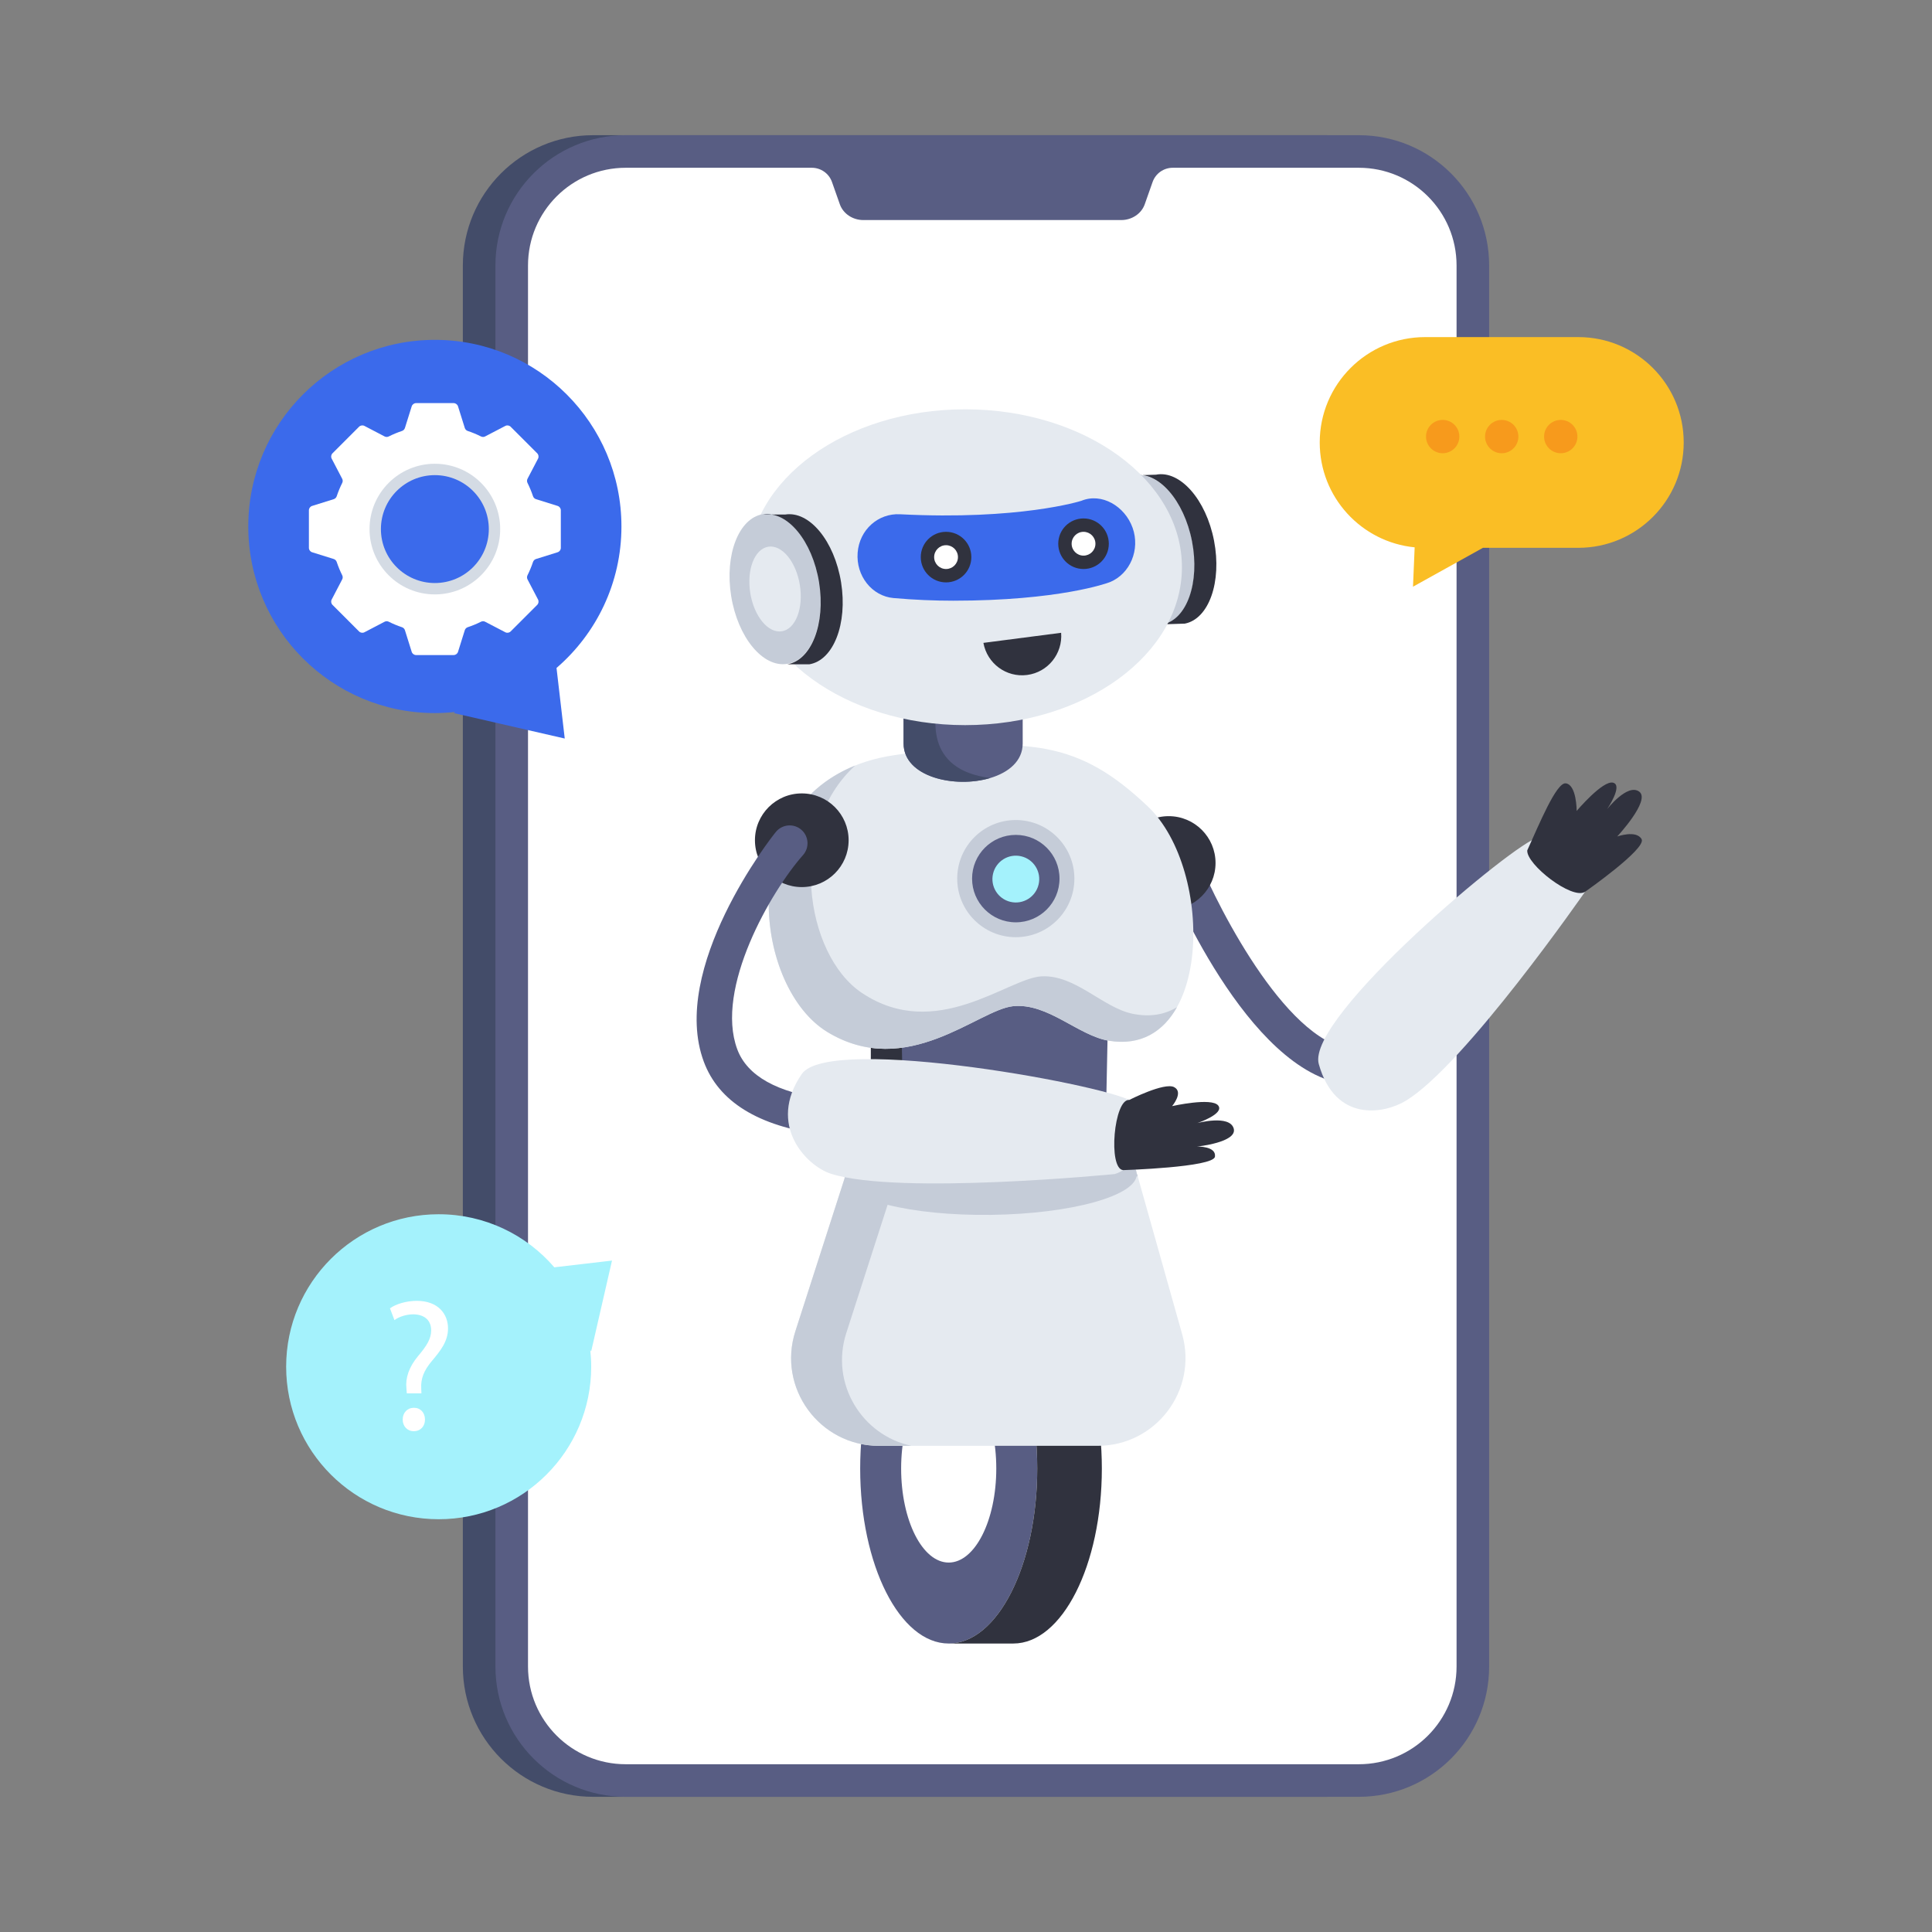 <svg xmlns="http://www.w3.org/2000/svg" xmlns:xlink="http://www.w3.org/1999/xlink" id="Layer_1" x="0px" y="0px" viewBox="0 0 5000 5000" style="enable-background:new 0 0 5000 5000;" xml:space="preserve"><rect x="0" y="0" width="5000" height="5000" fill="#808080" stroke="none"/><g>	<g>		<g>			<g>				<path style="fill:#434C69;" d="M3769.581,687.137v3625.726c0,186.342-150.929,337.277-337.277,337.277H1535.122     c-186.347,0-337.277-150.935-337.277-337.277V687.137c0-186.342,150.929-337.277,337.277-337.277h1897.182     C3618.651,349.861,3769.581,500.795,3769.581,687.137z"></path>			</g>		</g>		<g>			<g>				<path style="fill:#585D83;" d="M3853.9,687.137v3625.726c0,186.342-150.929,337.277-337.277,337.277H1619.441     c-186.347,0-337.277-150.935-337.277-337.277V687.137c0-186.342,150.929-337.277,337.277-337.277h1897.182     C3702.97,349.861,3853.9,500.795,3853.9,687.137z"></path>			</g>		</g>		<g>			<g>				<path style="fill:#FFFFFF;" d="M3769.581,687.137v3625.726c0,139.756-113.198,252.958-252.958,252.958H1619.441     c-139.759,0-252.958-113.201-252.958-252.958V687.137c0-139.757,113.198-252.958,252.958-252.958h481.464     c23.607,0,44.476,14.76,52.277,36.89l20.447,57.97c8.641,24.034,33.094,40.472,60.708,40.472h667.39     c27.613,0,52.067-16.438,60.708-40.472l20.447-57.97c7.802-22.13,28.671-36.89,52.277-36.89h481.465     C3656.382,434.18,3769.581,547.381,3769.581,687.137z"></path>			</g>		</g>	</g>	<g>		<g>			<g>				<ellipse style="fill:#585D83;" cx="2455.243" cy="3800.565" rx="229.112" ry="452.853"></ellipse>			</g>		</g>		<g>			<g>				<path style="fill:#30323E;" d="M2622.457,4253.418c126.535,0,229.112-202.749,229.112-452.853s-102.577-452.853-229.112-452.853     h-167.214c126.535,0,229.112,202.749,229.112,452.853s-102.577,452.853-229.112,452.853H2622.457z"></path>			</g>		</g>		<g>			<g>				<ellipse style="fill:#FFFFFF;" cx="2455.243" cy="3800.565" rx="123.114" ry="243.342"></ellipse>			</g>		</g>		<g>			<g>				<g>					<g>						<g>							<path style="fill:#585D83;" d="M3100.46,2222.098c56.354,137.113,239.895,493.058,410.16,493.441        c7.155,0.02,14.28-0.397,21.379-1.134l10.792,91.729c-10.678,1.132-21.461,1.788-32.38,1.764        c-262.07-0.593-472.283-494.419-495.39-550.727L3100.46,2222.098z"></path>						</g>					</g>				</g>				<g>					<g>						<circle style="fill:#30323E;" cx="3024.584" cy="2233.431" r="121.218"></circle>					</g>				</g>				<g>					<g>						<path style="fill:#585D83;" d="M2867.992,2605.579l-9.236,452.547c-42.115,27.152-118.494,38.976-203,41.375       c-174.553,5.173-384.294-29.831-401.936-53.75v-341.719c26.508-18.102,52.92-35.188,79.153-50.981       C2524.334,2538.16,2706.648,2492.257,2867.992,2605.579z"></path>					</g>				</g>				<g>					<g>						<path style="fill:#30323E;" d="M2655.757,3099.502c-174.553,5.173-384.294-29.831-401.936-53.75v-341.719       c26.508-18.102,52.92-35.188,79.153-50.981l5.168,270.418c1.294,66.683,45.718,125.146,109.908,143.153       C2496.997,3080.385,2564.785,3093.409,2655.757,3099.502z"></path>					</g>				</g>				<g>					<g>						<path style="fill:#E5EAF0;" d="M2870.235,2693.507c-80.042-13.084-158.509-98.733-248.556-89.498       s-274.761,191.64-480.254,66.958s-250.902-653.423,172.399-716.533c351.782-52.448,481.024-33.864,656.501,132.378       C3145.802,2253.054,3135.971,2736.945,2870.235,2693.507z"></path>					</g>				</g>				<g>					<g>						<path style="fill:#C5CCD8;" d="M3046.059,2606.503c-35.283,62.986-93.191,100.483-175.847,86.999       c-79.982-13.114-158.485-98.729-248.533-89.493s-274.761,191.64-480.254,66.958       c-187.482-113.782-241.696-563.835,71.761-689.811c-177.141,161.994-131.333,489.025,17.362,588.498       c192.104,128.375,377.647-38.052,464.646-42.855c86.909-4.897,158.576,80.532,234.955,96.604       C2976.052,2633.011,3014.563,2625.804,3046.059,2606.503z"></path>					</g>				</g>				<g>					<g>						<path style="fill:#E5EAF0;" d="M3059.466,3453.093l-116.938-415.378l-756.124,9.975l-127.99,397.309       c-47.241,146.646,62.125,296.779,216.193,296.779h566.225C2991.367,3741.778,3100.26,3597.997,3059.466,3453.093z"></path>					</g>				</g>				<g>					<g>						<path style="fill:#C5CCD8;" d="M2358.885,3741.778h-84.214c-154.17,0-263.513-150.198-216.19-296.728l127.862-397.403       l756.153-9.997l1.911,6.76l-626.231,8.231l-128.011,397.259C2147.985,3580.995,2230.874,3714.882,2358.885,3741.778z"></path>					</g>				</g>				<g>					<g>													<ellipse transform="matrix(1 -0.013 0.013 1 -40.108 34.262)" style="fill:#C5CCD8;" cx="2564.471" cy="3042.687" rx="378.128" ry="100.46"></ellipse>					</g>				</g>				<g>					<g>						<circle style="fill:#30323E;" cx="2075.009" cy="2174.552" r="121.218"></circle>					</g>				</g>				<g>					<g>						<g>							<path style="fill:#585D83;" d="M2132.246,2936.499c-2.014,0-4.052-0.132-6.104-0.404        c-163.681-21.618-266.176-84.964-304.642-188.279c-89.922-241.529,174.016-580.845,187.657-596.19        c16.938-19.057,46.111-20.772,65.174-3.839c19.062,16.932,20.789,46.116,3.865,65.185        c-82.633,93.102-228.791,345.277-170.122,502.672c25.621,68.738,103.059,112.103,230.161,128.89        c25.284,3.339,43.073,26.542,39.734,51.826C2174.901,2919.594,2155.06,2936.499,2132.246,2936.499z"></path>						</g>					</g>				</g>				<g>					<g>						<path style="fill:#E5EAF0;" d="M2884.894,3038.455c0,0-559.372,55.09-734.235-0.74       c-64.083-20.46-166.242-126.621-75.64-258.229c72.565-105.407,823.728,34.634,858.362,73.885       C2968.015,2892.624,2965.616,3013.427,2884.894,3038.455z"></path>					</g>				</g>				<g>					<g>						<path style="fill:#E5EAF0;" d="M4101.915,2308.098c0,0-310.86,448.002-463.54,540.554       c-55.953,33.918-182.489,57.582-225.354-94.748c-34.331-122.003,515.189-580.291,566.427-585.5       C4038.208,2162.429,4133.799,2232.344,4101.915,2308.098z"></path>					</g>				</g>				<g>					<g>						<path style="fill:#30323E;" d="M3952.552,2200.754c29.929-65.409,75.216-176.713,99.674-173.493       c28.326,3.73,28.165,71.403,28.165,71.403s67.783-80.104,94.28-73.107c26.498,6.997-15.637,68.702-15.637,68.702       s52.89-67.896,83.285-45.519c30.395,22.377-56.961,116.041-56.961,116.041s49.472-17.526,63.095,6.905       c13.623,24.432-146.538,136.412-146.538,136.412C4068.134,2329.313,3949.725,2236.806,3952.552,2200.754z"></path>					</g>				</g>				<g>					<g>						<path style="fill:#30323E;" d="M2922.556,2846.601c0,0,90.641-46.229,116.039-33.145c25.398,13.084-5.16,49.151-5.16,49.151       s102.362-23.089,119.294-1.539s-53.875,45.409-53.875,45.409s83.121-22.32,93.896,13.854s-94.666,46.948-94.666,46.948       s50.026-1.539,46.178,26.168c-3.848,27.707-237.558,34.837-237.558,34.837       C2866.961,3024.861,2882.813,2843.178,2922.556,2846.601z"></path>					</g>				</g>				<g>					<g>						<g>							<g>																	<ellipse transform="matrix(0.982 -0.19 0.19 0.982 -216.332 590.942)" style="fill:#C5CCD8;" cx="2971.93" cy="1423.035" rx="115.106" ry="196.313"></ellipse>							</g>						</g>					</g>					<g>						<g>															<ellipse transform="matrix(0.982 -0.19 0.19 0.982 -218.832 582.877)" style="fill:#585D83;" cx="2928.638" cy="1432.029" rx="65.001" ry="110.86"></ellipse>						</g>					</g>					<g>						<g>							<path style="fill:#30323E;" d="M3066.245,1613.949c62.412-12.085,96.298-108.172,75.686-214.616        s-87.916-182.936-150.327-170.851l-56.994,1.819c62.412-12.085,129.716,64.407,150.328,170.851        c20.612,106.444-13.274,202.53-75.686,214.616L3066.245,1613.949z"></path>						</g>					</g>					<g>						<g>							<path style="fill:#585D83;" d="M2646.747,1924.021c0,45.258-36.108,75.085-83.676,89.403h-0.09        c-91.342,27.432-224.519-2.404-224.519-89.403v-124.681h308.195L2646.747,1924.021z"></path>						</g>					</g>					<g>						<g>							<path style="fill:#434C69;" d="M2562.981,2013.423c-91.342,27.432-224.519-2.404-224.519-89.403v-124.681h93.651        C2416.41,1851.799,2391.197,1992.273,2562.981,2013.423z"></path>						</g>					</g>					<g>						<g>							<g>								<ellipse style="fill:#E5EAF0;" cx="2497.777" cy="1467.965" rx="561.066" ry="408.678"></ellipse>							</g>						</g>					</g>					<g>						<g>							<g>																	<ellipse transform="matrix(0.987 -0.159 0.159 0.987 -216.663 337.692)" style="fill:#C5CCD8;" cx="2006.058" cy="1525.436" rx="115.106" ry="196.313"></ellipse>							</g>						</g>					</g>					<g>						<g>							<g>																	<ellipse transform="matrix(0.987 -0.159 0.159 0.987 -216.663 337.692)" style="fill:#E5EAF0;" cx="2006.058" cy="1525.436" rx="65.001" ry="110.86"></ellipse>							</g>						</g>					</g>					<g>						<g>							<path style="fill:#30323E;" d="M2094.236,1719.262c62.766-10.089,99.698-105.046,82.492-212.093        c-17.206-107.047-82.036-185.647-144.802-175.558h-57.023c62.766-10.089,127.596,68.512,144.802,175.558        c17.206,107.047-19.727,202.004-82.492,212.093H2094.236z"></path>						</g>					</g>					<g>						<g>							<g>								<path style="fill:#3B6AEB;" d="M2467.065,1554.607c-48.193,0-99.748-2.043-154.526-6.842         c-55.921-4.898-97.546-57.42-92.971-117.308s53.474-102.45,109.537-99.567c308.361,15.857,467.736-34.122,469.6-34.886         c52.397-21.472,112.407,13.823,132.461,69.945c20.052,56.12-6.173,119.023-58.575,140.498         C2864.63,1509.709,2739.322,1554.607,2467.065,1554.607z"></path>							</g>						</g>					</g>					<g>						<g>							<path style="fill:#30323E;" d="M2869.602,1407.193c0,36.113-29.276,65.389-65.479,65.389        c-36.113,0-65.389-29.276-65.389-65.389c0-36.203,29.276-65.479,65.389-65.479        C2840.326,1341.714,2869.602,1370.99,2869.602,1407.193z"></path>						</g>					</g>					<g>						<g>							<g>								<path style="fill:#FFFFFF;" d="M2834.969,1407.17c0,16.999-13.781,30.779-30.822,30.779         c-16.999,0-30.779-13.781-30.779-30.779c0-17.041,13.781-30.822,30.779-30.822         C2821.188,1376.348,2834.969,1390.129,2834.969,1407.17z"></path>							</g>						</g>					</g>					<g>						<g>							<path style="fill:#30323E;" d="M2513.806,1441.827c0,36.113-29.276,65.389-65.479,65.389        c-36.113,0-65.389-29.276-65.389-65.389c0-36.203,29.276-65.479,65.389-65.479        C2484.529,1376.348,2513.806,1405.624,2513.806,1441.827z"></path>						</g>					</g>					<g>						<g>							<g>								<path style="fill:#FFFFFF;" d="M2479.172,1441.803c0,16.999-13.781,30.779-30.822,30.779         c-16.999,0-30.779-13.781-30.779-30.779c0-17.041,13.781-30.822,30.779-30.822         C2465.391,1410.982,2479.172,1424.762,2479.172,1441.803z"></path>							</g>						</g>					</g>					<g>						<g>							<path style="fill:#30323E;" d="M2545.058,1663.76c9.576,53.13,58.918,90.094,113.051,83.074        c54.123-7.019,92.404-55.347,88.11-109.162L2545.058,1663.76z"></path>						</g>					</g>				</g>				<g>					<g>						<circle style="fill:#C5CCD8;" cx="2628.872" cy="2273.835" r="151.619"></circle>					</g>				</g>				<g>					<g>						<circle style="fill:#585D83;" cx="2628.872" cy="2273.835" r="113.137"></circle>					</g>				</g>				<g>					<g>													<ellipse transform="matrix(0.23 -0.973 0.973 0.23 -188.126 4309.962)" style="fill:#A4F2FC;" cx="2628.872" cy="2273.835" rx="60.586" ry="60.586"></ellipse>					</g>				</g>			</g>		</g>	</g>	<g>		<g>			<g>				<path style="fill:#FABE25;" d="M4357.428,1145.134c0,75.254-30.555,143.496-79.895,192.718     c-49.34,49.344-117.579,79.895-192.833,79.895h-246.813l-181.064,100.605l4.3-101.849     c-137.948-13.582-245.682-129.803-245.682-271.37c0-75.254,30.555-143.606,79.895-192.834     c49.227-49.339,117.579-79.895,192.833-79.895h396.531C4235.209,872.404,4357.428,994.399,4357.428,1145.134z"></path>			</g>		</g>		<g>			<g>				<g>					<circle style="fill:#F79A1C;" cx="3733.661" cy="1129.855" r="43.116"></circle>				</g>			</g>			<g>				<g>					<circle style="fill:#F79A1C;" cx="3886.434" cy="1129.855" r="43.116"></circle>				</g>			</g>			<g>				<g>					<circle style="fill:#F79A1C;" cx="4039.207" cy="1129.855" r="43.116"></circle>				</g>			</g>		</g>	</g>	<g>		<g>			<g>				<path style="fill:#3B6AEB;" d="M642.573,1362.484c0,266.749,216.192,482.945,482.943,482.945     c17.704,0,35.238-1.022,52.431-2.893l-3.575,2.893l287.178,65.881l-21.279-182.656     c102.819-88.523,168.017-219.77,168.017-366.169c0-266.749-216.192-482.945-482.772-482.945     C858.765,879.539,642.573,1095.735,642.573,1362.484z"></path>			</g>		</g>		<g>			<g>				<path style="fill:#A4F2FC;" d="M1135.285,3931.759c218.022,0,394.724-176.7,394.724-394.723c0-14.47-0.836-28.801-2.364-42.854     l2.364,2.922l53.846-234.719l-149.29,17.392c-72.352-84.036-179.624-137.325-299.28-137.325     c-218.022,0-394.724,176.7-394.724,394.583C740.561,3755.059,917.264,3931.759,1135.285,3931.759z"></path>			</g>		</g>		<g>			<g>				<g>					<path style="fill:#FFFFFF;" d="M799.439,1320.668v97.193c0,5.223,3.402,9.779,8.322,11.36l55.947,17.494      c3.645,1.154,6.5,4.01,7.715,7.652c3.948,11.847,8.686,23.266,14.214,34.323c1.701,3.399,1.762,7.409-0.061,10.811      l-27.153,52.058c-2.43,4.556-1.579,10.206,2.126,13.911l68.703,68.703c3.706,3.645,9.355,4.497,13.911,2.127l52.119-27.214      c3.402-1.821,7.411-1.762,10.813-0.062c11.056,5.529,22.476,10.269,34.26,14.217c3.584,1.213,6.439,4.069,7.593,7.715      l17.555,56.005c1.579,4.921,6.135,8.323,11.359,8.323h97.132c5.224,0,9.78-3.402,11.36-8.323l17.555-56.068      c1.154-3.645,4.009-6.499,7.654-7.715c11.785-3.886,23.205-8.625,34.2-14.154c3.402-1.699,7.411-1.759,10.813,0.062      l52.119,27.154c4.556,2.429,10.205,1.578,13.911-2.127l68.642-68.644c3.705-3.705,4.556-9.355,2.187-13.911l-27.214-52.058      c-1.762-3.402-1.701-7.412,0-10.811c5.467-11.057,10.266-22.477,14.214-34.323c1.215-3.642,4.07-6.499,7.715-7.652      l55.947-17.494c4.92-1.581,8.322-6.137,8.322-11.36v-97.193c0-5.223-3.402-9.779-8.322-11.36l-55.947-17.494      c-3.645-1.154-6.5-4.01-7.715-7.652c-3.948-11.847-8.747-23.266-14.214-34.324c-1.701-3.399-1.762-7.409,0-10.811      l27.214-52.058c2.369-4.556,1.519-10.206-2.187-13.911l-68.642-68.644c-3.706-3.705-9.355-4.556-13.911-2.127l-52.119,27.154      c-3.402,1.821-7.411,1.762-10.813,0.062c-10.995-5.529-22.415-10.269-34.2-14.154c-3.645-1.216-6.5-4.069-7.654-7.715      l-17.555-56.068c-1.579-4.921-6.135-8.323-11.36-8.323h-97.132c-5.224,0-9.78,3.402-11.359,8.323l-17.555,56.005      c-1.154,3.646-4.009,6.502-7.593,7.715c-11.784,3.948-23.204,8.688-34.26,14.217c-3.402,1.699-7.411,1.759-10.813-0.062      l-52.119-27.214c-4.556-2.37-10.205-1.519-13.911,2.127l-68.703,68.703c-3.705,3.705-4.556,9.355-2.126,13.911l27.153,52.058      c1.823,3.402,1.762,7.412,0.061,10.811c-5.528,11.057-10.266,22.477-14.214,34.324c-1.215,3.642-4.07,6.499-7.715,7.652      l-55.947,17.494C802.841,1310.889,799.439,1315.444,799.439,1320.668z"></path>				</g>			</g>			<g>				<g>					<g>						<circle style="fill:#D4DBE4;" cx="1125.42" cy="1369.264" r="169.075"></circle>					</g>				</g>				<g>					<g>						<circle style="fill:#3B6AEB;" cx="1125.42" cy="1369.264" r="139.623"></circle>					</g>				</g>			</g>		</g>	</g>	<g>		<g>			<path style="fill:#FFFFFF;" d="M1052.837,3606l-0.973-12.601c-2.906-26.175,5.824-54.77,30.059-83.854    c21.804-25.689,33.927-44.592,33.927-66.404c0-24.719-15.516-41.199-46.051-41.683c-17.45,0-36.834,5.816-48.957,15.024    l-11.626-30.535c15.991-11.634,43.619-19.39,69.314-19.39c55.743,0,80.94,34.414,80.94,71.253    c0,32.958-18.411,56.71-41.685,84.338c-21.318,25.205-29.076,46.531-27.628,71.25l0.486,12.601H1052.837z M1042.172,3673.86    c0-17.934,12.123-30.538,29.087-30.538c16.964,0,28.601,12.604,28.601,30.538c0,16.964-11.151,30.051-29.087,30.051    C1053.809,3703.911,1042.172,3690.824,1042.172,3673.86z"></path>		</g>	</g></g></svg>